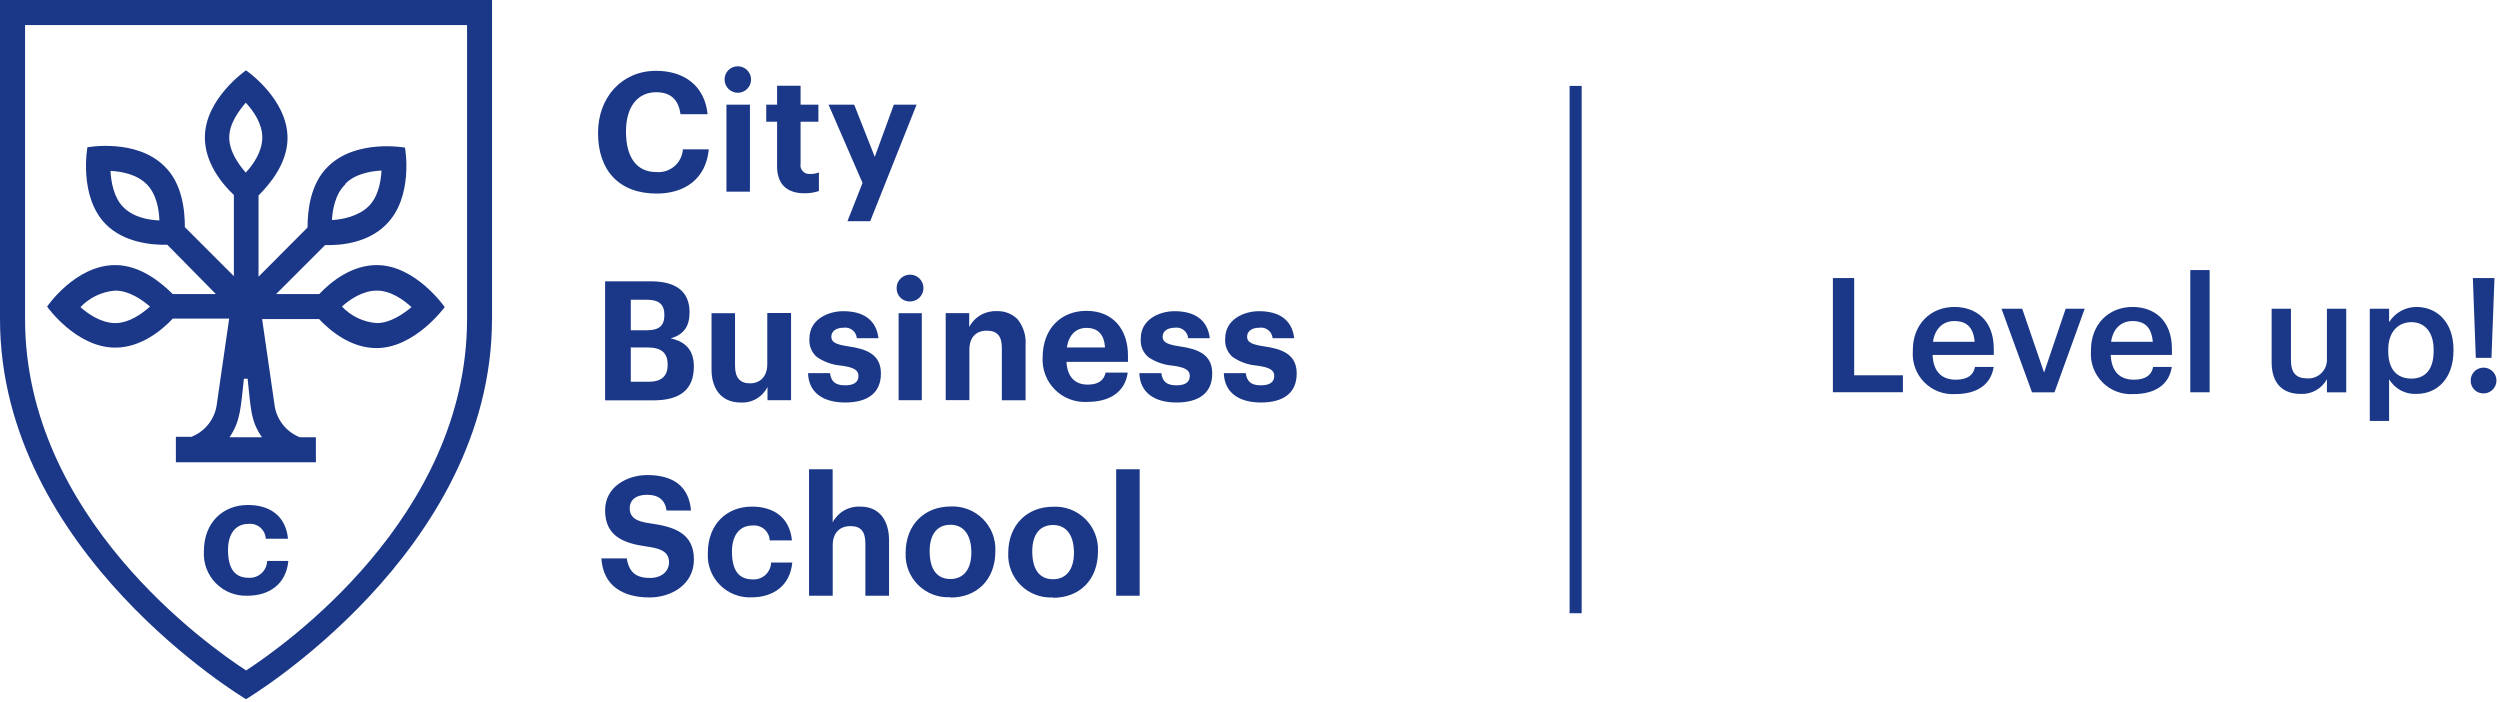 <?xml version="1.0" encoding="UTF-8"?> <svg xmlns="http://www.w3.org/2000/svg" width="431" height="121" viewBox="0 0 431 121" fill="none"> <g clip-path="url(#clip0)"> <path d="M104.32 48.5H112.2C116.63 48.5 118.88 50.31 118.88 53.84C118.88 56.27 117.88 57.69 115.62 58.34C118.22 58.89 119.62 60.41 119.62 63.16C119.62 67.16 117.28 69.02 112.62 69.02H104.32V48.5ZM108.75 51.67V56.94H111.47C113.69 56.94 114.54 56.13 114.54 54.29C114.54 52.45 113.59 51.67 111.44 51.67H108.75ZM108.75 59.92V65.81H111.88C114.13 65.81 115.11 64.74 115.11 62.9C115.11 60.9 114.11 59.9 111.63 59.9H108.75V59.92ZM136.38 54V69H132.32V66.7C131.898 67.558 131.231 68.272 130.403 68.751C129.576 69.23 128.624 69.452 127.67 69.39C124.25 69.39 122.67 66.87 122.67 63.73V54H126.72V63.09C126.72 65.09 127.57 66.09 129.28 66.09C130.99 66.09 132.28 64.99 132.28 62.76V53.96H136.33L136.38 54ZM139.32 64.33H143.09C143.28 65.66 143.88 66.43 145.69 66.43C147.27 66.43 148 65.85 148 64.81C148 63.77 147.15 63.32 145 63.03C143.501 62.907 142.059 62.393 140.82 61.54C140.368 61.147 140.017 60.651 139.796 60.094C139.575 59.538 139.491 58.936 139.55 58.34C139.55 55.07 142.75 53.65 145.37 53.65C148.6 53.65 151.04 54.94 151.45 58.31H147.72C147.697 58.035 147.618 57.769 147.487 57.526C147.357 57.283 147.177 57.07 146.96 56.901C146.743 56.73 146.494 56.607 146.227 56.538C145.96 56.469 145.682 56.456 145.41 56.5C144.08 56.5 143.32 57.15 143.32 58.05C143.32 58.95 144.02 59.38 146.17 59.7C149.3 60.15 151.87 61.03 151.87 64.39C151.87 67.75 149.59 69.39 145.7 69.39C141.81 69.39 139.43 67.61 139.31 64.39L139.32 64.33ZM154.58 49.7C154.572 49.242 154.701 48.791 154.95 48.406C155.199 48.021 155.557 47.718 155.978 47.538C156.399 47.356 156.865 47.305 157.316 47.39C157.766 47.474 158.182 47.691 158.509 48.012C158.836 48.334 159.06 48.745 159.152 49.194C159.245 49.644 159.201 50.11 159.028 50.535C158.854 50.959 158.558 51.322 158.177 51.578C157.797 51.833 157.349 51.97 156.89 51.97C156.587 51.981 156.285 51.93 156.003 51.82C155.72 51.711 155.463 51.544 155.247 51.332C155.03 51.12 154.86 50.865 154.745 50.585C154.631 50.304 154.574 50.003 154.58 49.7ZM158.92 54V69H154.92V54H158.92ZM167.09 54V56.39C167.538 55.521 168.228 54.799 169.075 54.312C169.923 53.824 170.893 53.591 171.87 53.64C172.525 53.616 173.179 53.727 173.789 53.967C174.4 54.206 174.955 54.568 175.42 55.03C176.43 56.276 176.927 57.86 176.81 59.46V69.01H172.72V60.01C172.72 57.94 171.93 57.01 170.12 57.01C168.31 57.01 167.12 58.11 167.12 60.31V68.98H163.04V53.98H167.12L167.09 54ZM194.41 64.29C193.94 67.53 191.41 69.29 187.41 69.29C186.391 69.346 185.372 69.187 184.418 68.823C183.465 68.46 182.599 67.899 181.876 67.178C181.154 66.458 180.591 65.593 180.224 64.641C179.858 63.688 179.697 62.669 179.75 61.65C179.75 56.65 182.92 53.59 187.31 53.59C191.96 53.59 194.46 56.89 194.46 61.26V62.39H183.86C183.99 64.91 185.28 66.31 187.53 66.31C189.43 66.31 190.35 65.5 190.6 64.24H194.43L194.41 64.29ZM187.32 56.53C185.48 56.53 184.25 57.76 183.93 59.9H190.51C190.35 57.6 189.24 56.53 187.31 56.53H187.32ZM196.44 64.33H200.21C200.4 65.66 201 66.43 202.81 66.43C204.39 66.43 205.12 65.85 205.12 64.81C205.12 63.77 204.27 63.32 202.12 63.03C200.62 62.907 199.179 62.393 197.94 61.54C197.488 61.147 197.137 60.651 196.916 60.094C196.695 59.538 196.611 58.936 196.67 58.34C196.67 55.07 199.87 53.65 202.49 53.65C205.72 53.65 208.16 54.94 208.57 58.31H204.84C204.817 58.035 204.738 57.769 204.607 57.526C204.477 57.283 204.297 57.07 204.08 56.901C203.863 56.73 203.614 56.607 203.347 56.538C203.08 56.469 202.802 56.456 202.53 56.5C201.2 56.5 200.44 57.15 200.44 58.05C200.44 58.95 201.14 59.38 203.29 59.7C206.42 60.15 208.99 61.03 208.99 64.39C208.99 67.75 206.71 69.39 202.82 69.39C198.93 69.39 196.55 67.61 196.43 64.39L196.44 64.33ZM211 64.33H214.77C214.96 65.66 215.56 66.43 217.37 66.43C218.95 66.43 219.68 65.85 219.68 64.81C219.68 63.77 218.83 63.32 216.68 63.03C215.18 62.907 213.739 62.393 212.5 61.54C212.048 61.147 211.697 60.651 211.476 60.094C211.255 59.538 211.171 58.936 211.23 58.34C211.23 55.07 214.43 53.65 217.05 53.65C220.28 53.65 222.72 54.94 223.13 58.31H219.4C219.377 58.035 219.298 57.769 219.167 57.526C219.037 57.283 218.857 57.07 218.64 56.901C218.423 56.73 218.174 56.607 217.907 56.538C217.64 56.469 217.362 56.456 217.09 56.5C215.76 56.5 215 57.15 215 58.05C215 58.95 215.7 59.38 217.85 59.7C220.98 60.15 223.55 61.03 223.55 64.39C223.55 67.75 221.27 69.39 217.38 69.39C213.49 69.39 211.11 67.61 210.99 64.39L211 64.33Z" fill="#1A3788"></path> <path d="M122.2 25.7C121.73 30.85 118.05 33.37 113.2 33.37C106.71 33.37 103.1 29.37 103.1 22.92C103.1 16.74 107.25 12.21 113.1 12.21C117.94 12.21 121.49 14.77 121.99 19.69H117.32C116.97 17.2 115.67 15.9 113.11 15.9C109.94 15.9 107.92 18.39 107.92 22.66C107.92 27.19 109.79 29.66 113.14 29.66C113.7 29.712 114.265 29.651 114.802 29.481C115.338 29.311 115.835 29.035 116.263 28.669C116.691 28.304 117.041 27.856 117.293 27.353C117.545 26.85 117.694 26.302 117.73 25.74H122.19L122.2 25.7ZM124.92 13.7C124.917 13.398 124.975 13.098 125.091 12.819C125.207 12.539 125.377 12.286 125.593 12.074C125.808 11.863 126.065 11.696 126.346 11.585C126.627 11.475 126.928 11.422 127.23 11.43C127.68 11.436 128.118 11.575 128.489 11.829C128.861 12.084 129.148 12.443 129.316 12.86C129.484 13.278 129.524 13.736 129.432 14.177C129.34 14.617 129.119 15.021 128.798 15.336C128.477 15.652 128.07 15.865 127.628 15.949C127.186 16.034 126.728 15.986 126.314 15.81C125.899 15.636 125.545 15.342 125.297 14.966C125.049 14.591 124.918 14.15 124.92 13.7ZM129.29 18.04V33.04H125.24V18.04H129.32H129.29ZM133.97 28.59V20.99H132.1V18.05H133.97V14.78H138.02V18.05H141.09V20.99H138.02V28.21C137.976 28.439 137.985 28.674 138.047 28.899C138.11 29.123 138.224 29.33 138.38 29.503C138.536 29.675 138.73 29.809 138.947 29.894C139.164 29.978 139.398 30.011 139.63 29.99C140.159 30.012 140.687 29.923 141.18 29.73V32.93C140.385 33.198 139.549 33.33 138.71 33.32C135.61 33.32 133.96 31.73 133.96 28.6L133.97 28.59ZM142.86 18.04H147.26L150.81 27.04L154.1 18.04H158.02L150.02 38.14H146.1L148.7 31.54L142.84 18.05L142.86 18.04Z" fill="#1A3788"></path> <path d="M103.71 96.27H108.05C108.46 98.73 109.73 99.64 112.05 99.64C114.05 99.64 115.34 98.51 115.34 96.92C115.34 94.78 113.19 94.49 111.57 94.23C107.52 93.68 104.32 92.45 104.32 87.98C104.32 83.87 108.18 81.9 111.6 81.9C116.13 81.9 118.79 83.9 119.13 88.02H114.92C114.67 86.21 113.53 85.3 111.56 85.3C109.59 85.3 108.56 86.24 108.56 87.63C108.56 89.77 110.78 90.02 112.26 90.25C116.31 90.83 119.63 91.97 119.63 96.46C119.63 100.76 115.77 103 111.97 103C107.41 103 103.97 101 103.68 96.27H103.71ZM132.92 96.98H136.59C136.21 101.06 133.2 102.98 129.59 102.98C128.578 103.028 127.567 102.863 126.622 102.494C125.678 102.126 124.822 101.564 124.109 100.843C123.396 100.123 122.842 99.261 122.484 98.313C122.126 97.365 121.971 96.352 122.03 95.34C122.03 90.34 125.32 87.34 129.63 87.34C133.43 87.34 136.15 89.25 136.53 93.16H132.7C132.683 92.791 132.591 92.429 132.428 92.097C132.266 91.764 132.037 91.469 131.755 91.229C131.474 90.989 131.147 90.809 130.793 90.701C130.439 90.593 130.067 90.558 129.7 90.6C127.55 90.6 126.19 92.22 126.19 95.1C126.19 98.5 127.49 99.89 129.77 99.89C130.171 99.913 130.572 99.855 130.95 99.72C131.327 99.585 131.674 99.376 131.97 99.105C132.266 98.834 132.504 98.506 132.67 98.141C132.837 97.776 132.929 97.381 132.94 96.98H132.92ZM139.47 80.9H143.55V90.06C144.001 89.195 144.691 88.478 145.539 87.996C146.387 87.513 147.356 87.285 148.33 87.34C151.81 87.34 153.27 89.99 153.27 93.13V102.7H149.19V93.7C149.19 91.63 148.4 90.7 146.63 90.7C144.86 90.7 143.56 91.77 143.56 94V102.7H139.48V80.9H139.47ZM181.54 103C180.518 103.057 179.496 102.899 178.538 102.536C177.581 102.174 176.711 101.614 175.984 100.894C175.256 100.174 174.688 99.31 174.315 98.356C173.942 97.403 173.774 96.382 173.82 95.36C173.82 90.47 177.11 87.36 181.57 87.36C182.596 87.309 183.621 87.472 184.579 87.841C185.538 88.21 186.409 88.775 187.136 89.5C187.863 90.225 188.43 91.094 188.801 92.052C189.172 93.01 189.339 94.034 189.29 95.06C189.29 100.06 186.03 103.06 181.54 103.06V103ZM181.54 99.86C183.82 99.86 185.15 98.18 185.15 95.3C185.15 92.23 183.82 90.51 181.54 90.51C179.26 90.51 177.96 92.16 177.96 95.04C177.96 98.15 179.19 99.86 181.54 99.86ZM196.48 80.86V102.7H192.43V80.9H196.48V80.86ZM163.85 102.96C162.828 103.017 161.806 102.859 160.848 102.496C159.891 102.134 159.021 101.574 158.294 100.854C157.566 100.134 156.998 99.27 156.625 98.317C156.252 97.363 156.084 96.343 156.13 95.32C156.13 90.43 159.42 87.32 163.88 87.32C164.906 87.269 165.931 87.432 166.889 87.801C167.848 88.169 168.719 88.734 169.446 89.46C170.173 90.185 170.74 91.054 171.111 92.012C171.482 92.97 171.649 93.994 171.6 95.02C171.6 100.02 168.34 103.02 163.85 103.02V102.96ZM163.85 99.82C166.13 99.82 167.46 98.14 167.46 95.26C167.46 92.19 166.13 90.47 163.85 90.47C161.57 90.47 160.27 92.12 160.27 95C160.27 98.11 161.5 99.82 163.85 99.82Z" fill="#1A3788"></path> <path d="M84.83 54.99V-0.01H0V54.99C0 95.29 42.41 120.54 42.41 120.54C42.41 120.54 84.82 95.29 84.82 54.99H84.83ZM42.42 115.58C36.09 111.45 4.32 89.23 4.32 54.99V4.32H80.52V55C80.52 89.24 48.76 111.46 42.42 115.59V115.58Z" fill="#1A3788"></path> <path d="M46.04 96.7H49.71C49.33 100.78 46.32 102.7 42.71 102.7C41.698 102.748 40.687 102.583 39.742 102.214C38.798 101.846 37.941 101.284 37.229 100.563C36.516 99.843 35.962 98.981 35.604 98.033C35.246 97.085 35.091 96.072 35.15 95.06C35.15 90.06 38.44 87.06 42.75 87.06C46.55 87.06 49.27 88.97 49.65 92.88H45.82C45.803 92.511 45.711 92.149 45.548 91.817C45.386 91.484 45.157 91.189 44.875 90.949C44.594 90.709 44.267 90.529 43.913 90.421C43.559 90.313 43.187 90.278 42.82 90.32C40.67 90.32 39.31 91.94 39.31 94.82C39.31 98.22 40.61 99.61 42.89 99.61C43.291 99.633 43.692 99.575 44.069 99.44C44.447 99.305 44.794 99.096 45.09 98.825C45.386 98.554 45.624 98.226 45.79 97.861C45.957 97.496 46.049 97.101 46.06 96.7H46.04Z" fill="#1A3788"></path> <path d="M64.95 45.7C60.64 45.7 57.05 48.55 55.04 50.7H47.6L56.05 42.25C58.99 42.34 63.49 41.79 66.52 38.76C71.39 33.99 69.82 25.45 69.82 25.45C69.82 25.45 61.37 23.89 56.51 28.75C53.51 31.69 53.02 36.28 53.02 39.22L44.57 47.7V33.7C46.57 31.7 49.57 28.1 49.57 23.79C49.57 17 42.41 12.13 42.41 12.13C42.41 12.13 35.32 17.01 35.32 23.7C35.32 28.01 38.17 31.6 40.32 33.61V47.61L31.87 39.16C31.87 36.22 31.41 31.63 28.38 28.69C23.51 23.82 15.07 25.39 15.07 25.39C15.07 25.39 13.51 33.93 18.28 38.7C21.28 41.7 25.9 42.28 28.84 42.19L37.22 50.7H29.78C27.67 48.59 24.09 45.7 19.87 45.7C12.98 45.7 8.12 52.86 8.12 52.86C8.12 52.86 13.12 59.93 19.87 59.93C24.18 59.93 27.77 57.08 29.78 54.93H39.51L37.4 69.53C37.265 70.805 36.782 72.018 36.004 73.037C35.227 74.057 34.184 74.843 32.99 75.31H30.32V79.7H54.46V75.39H51.71C50.516 74.923 49.473 74.137 48.696 73.117C47.918 72.098 47.435 70.885 47.3 69.61L45.19 55.01H55.01C57.01 57.12 60.52 60.01 64.92 60.01C71.53 60.01 76.67 52.94 76.67 52.94C76.67 52.94 71.65 45.7 64.95 45.7ZM59.53 31.7C61.18 29.96 63.94 29.5 65.77 29.4C65.68 31.24 65.22 33.99 63.47 35.64C61.72 37.29 59.06 37.84 57.23 37.94C57.32 36.19 57.79 33.44 59.53 31.79V31.7ZM21.25 35.7C19.6 34.05 19.14 31.29 19.05 29.46C20.89 29.55 23.55 30.01 25.29 31.76C27.03 33.51 27.4 36.17 27.49 38C25.66 37.94 22.99 37.48 21.25 35.7ZM19.87 55.7C17.48 55.7 15.19 54.14 13.87 52.95C15.445 51.286 17.585 50.27 19.87 50.1C22.26 50.1 24.46 51.66 25.87 52.85C24.46 54.1 22.26 55.7 19.87 55.7ZM39.52 23.7C39.52 21.31 41.17 19.11 42.37 17.7C43.66 19.08 45.22 21.28 45.22 23.7C45.22 26.12 43.66 28.38 42.37 29.76C41.17 28.39 39.52 26.1 39.52 23.7ZM42.32 75.39H39.57C41.5 72.54 41.5 70.16 42.05 65.29H42.69C43.24 70.16 43.15 72.54 45.17 75.39H42.32ZM64.95 55.7C62.665 55.53 60.525 54.514 58.95 52.85C60.24 51.66 62.53 50.1 64.95 50.1C67.37 50.1 69.54 51.66 70.95 52.95C69.54 54.1 67.32 55.7 64.95 55.7Z" fill="#1A3788"></path> <path d="M319.66 47.94V64.7H328.06V67.62H315.99V47.94H319.65H319.66Z" fill="#1A3788"></path> <path d="M329.77 60.58V60.36C329.77 55.9 332.83 52.92 336.93 52.92C340.51 52.92 343.73 55.04 343.73 60.19V61.19H333.18C333.29 63.94 334.64 65.46 337.18 65.46C339.18 65.46 340.24 64.66 340.49 63.26H343.71C343.24 66.32 340.82 67.94 337.1 67.94C336.118 68.004 335.134 67.857 334.214 67.509C333.294 67.161 332.459 66.621 331.765 65.924C331.071 65.227 330.533 64.389 330.189 63.468C329.845 62.546 329.702 61.561 329.77 60.58ZM336.93 55.35C334.93 55.35 333.57 56.7 333.24 58.93H340.43C340.23 56.42 339.02 55.35 336.93 55.35Z" fill="#1A3788"></path> <path d="M348.63 53.23L352.4 64.23L356.12 53.23H359.4L354.19 67.64H350.32L345.06 53.23H348.64H348.63Z" fill="#1A3788"></path> <path d="M360.48 60.58V60.36C360.48 55.9 363.54 52.92 367.64 52.92C371.22 52.92 374.44 55.04 374.44 60.19V61.19H363.89C364 63.94 365.35 65.46 367.89 65.46C369.89 65.46 370.95 64.66 371.2 63.26H374.42C373.95 66.32 371.53 67.94 367.81 67.94C366.828 68.004 365.844 67.857 364.924 67.509C364.004 67.161 363.169 66.621 362.475 65.924C361.78 65.227 361.243 64.389 360.899 63.468C360.555 62.546 360.412 61.561 360.48 60.58ZM367.64 55.35C365.64 55.35 364.28 56.7 363.95 58.93H371.14C370.94 56.42 369.73 55.35 367.64 55.35Z" fill="#1A3788"></path> <path d="M380.94 46.56V67.63H377.61V46.56H380.94Z" fill="#1A3788"></path> <path d="M391.63 62.46V53.23H394.96V62.07C394.96 64.27 395.84 65.24 397.8 65.24C398.254 65.263 398.708 65.188 399.131 65.022C399.554 64.856 399.937 64.602 400.255 64.277C400.573 63.952 400.818 63.563 400.974 63.136C401.13 62.709 401.193 62.253 401.16 61.8V53.23H404.49V67.64H401.16V65.38C400.716 66.191 400.051 66.86 399.242 67.308C398.433 67.756 397.513 67.965 396.59 67.91C393.72 67.91 391.63 66.28 391.63 62.46Z" fill="#1A3788"></path> <path d="M411.88 53.23V55.54C412.379 54.74 413.073 54.081 413.897 53.622C414.721 53.164 415.647 52.922 416.59 52.92C420.2 52.92 422.98 55.62 422.98 60.25V60.47C422.98 65.1 420.31 67.91 416.59 67.91C415.649 67.958 414.713 67.747 413.883 67.301C413.052 66.855 412.36 66.191 411.88 65.38V72.57H408.55V53.23H411.88ZM419.56 60.53V60.31C419.56 57.11 417.91 55.54 415.73 55.54C413.55 55.54 411.73 57.08 411.73 60.31V60.53C411.73 63.75 413.3 65.27 415.73 65.27C418.16 65.27 419.56 63.64 419.56 60.53Z" fill="#1A3788"></path> <path d="M425.95 65.7C425.93 65.256 426.044 64.817 426.276 64.439C426.508 64.06 426.849 63.76 427.253 63.577C427.658 63.394 428.108 63.337 428.546 63.413C428.984 63.488 429.388 63.693 429.708 64.001C430.028 64.31 430.248 64.707 430.34 65.141C430.432 65.576 430.391 66.028 430.223 66.439C430.055 66.85 429.768 67.201 429.399 67.448C429.029 67.694 428.594 67.823 428.15 67.82C427.866 67.825 427.584 67.775 427.32 67.671C427.056 67.567 426.815 67.413 426.611 67.216C426.407 67.019 426.243 66.784 426.13 66.524C426.016 66.263 425.955 65.984 425.95 65.7ZM430.05 47.93L429.53 61.7H426.83L426.32 47.94H430.04L430.05 47.93Z" fill="#1A3788"></path> <path d="M272.68 14.81H270.6V105.72H272.68V14.81Z" fill="#1A3788"></path> </g> <defs> <clipPath id="clip0"> <rect width="430.39" height="120.54" fill="white"></rect> </clipPath> </defs> </svg> 